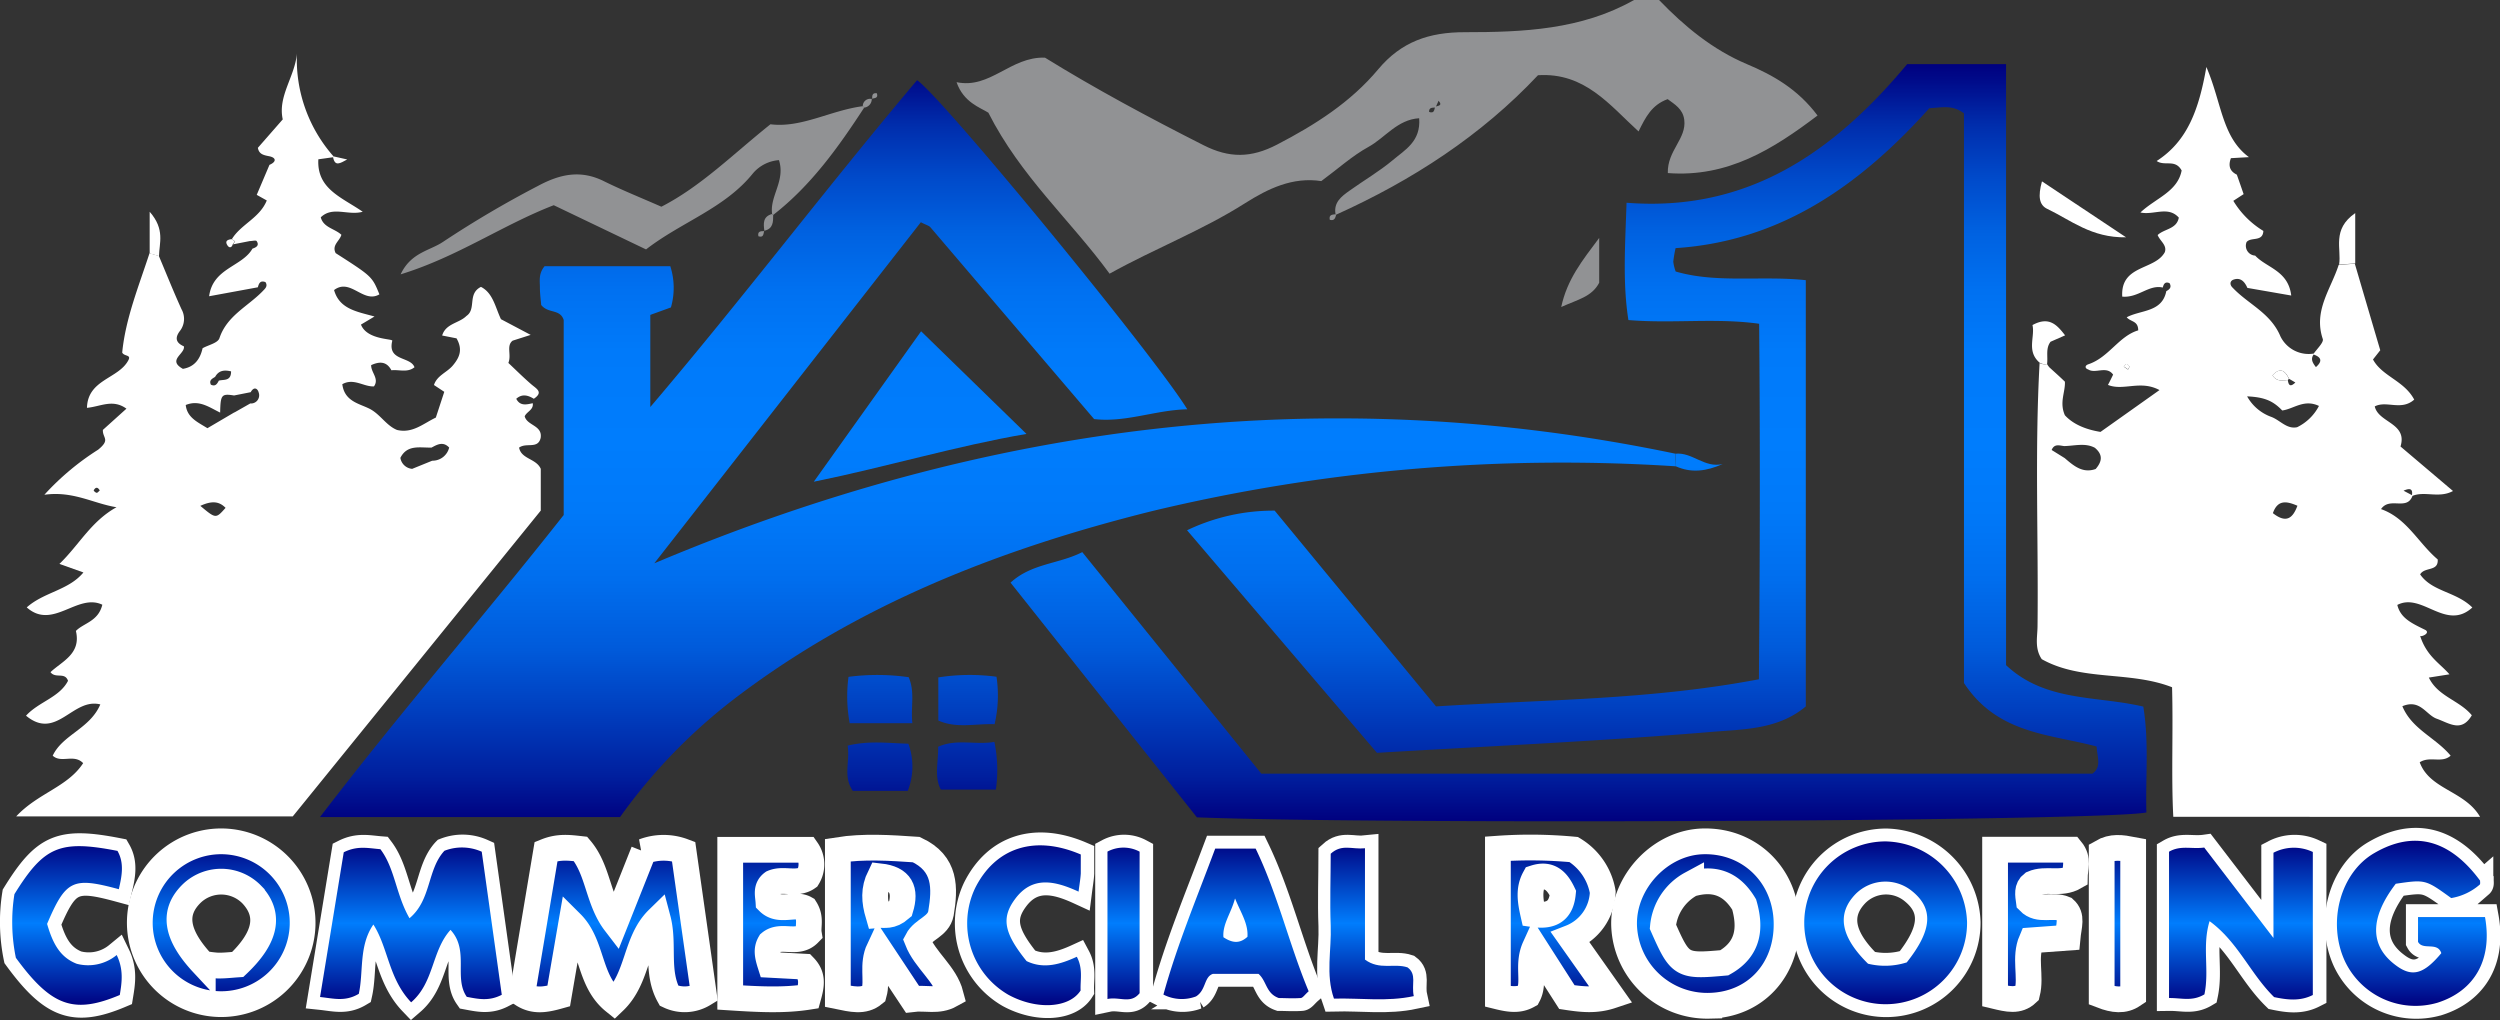 <?xml version="1.0" encoding="UTF-8"?> <svg xmlns="http://www.w3.org/2000/svg" xmlns:xlink="http://www.w3.org/1999/xlink" viewBox="0 0 485.23 197.99"><rect x="0" y="0" width="485.23" height="197.99" fill="#333333" stroke="none"/><defs><style>.cls-1{fill:#919294;}.cls-2{fill:#fff;}.cls-3{fill:url(#linear-gradient);}.cls-4{fill:none;stroke:#fff;stroke-width:5px;}.cls-5{fill:url(#linear-gradient-18);}.cls-6{fill:url(#linear-gradient-35);}</style><linearGradient id="linear-gradient" x1="242.62" y1="195.26" x2="242.62" y2="163.13" gradientUnits="userSpaceOnUse"><stop offset="0" stop-color="#00007f"></stop><stop offset="0.5" stop-color="#007dfd"></stop><stop offset="1" stop-color="#00007f"></stop></linearGradient><linearGradient id="linear-gradient-18" x1="243.5" y1="195.26" x2="243.5" y2="163.13" gradientTransform="translate(-1)" xlink:href="#linear-gradient"></linearGradient><linearGradient id="linear-gradient-35" x1="239.4" y1="159.41" x2="239.4" y2="12.45" gradientUnits="userSpaceOnUse"><stop offset="0" stop-color="#00007f"></stop><stop offset="0.06" stop-color="#001f9e"></stop><stop offset="0.15" stop-color="#0040c0"></stop><stop offset="0.23" stop-color="#005bdb"></stop><stop offset="0.32" stop-color="#006eee"></stop><stop offset="0.41" stop-color="#0079f9"></stop><stop offset="0.5" stop-color="#007dfd"></stop><stop offset="0.62" stop-color="#007afa"></stop><stop offset="0.7" stop-color="#0071f1"></stop><stop offset="0.78" stop-color="#0061e0"></stop><stop offset="0.85" stop-color="#004aca"></stop><stop offset="0.92" stop-color="#002dac"></stop><stop offset="0.98" stop-color="#000a89"></stop><stop offset="1" stop-color="#00007f"></stop></linearGradient></defs><g id="Layer_2" data-name="Layer 2"><g id="Layer_1-2" data-name="Layer 1"><path class="cls-1" d="M259.21,41.53c-.38-2.25,1.16-3.41,2.69-4.5,2.79-2,5.79-3.74,8.42-5.94,2.35-2,5.48-3.62,5.13-8.14-4.23.25-6.62,3.79-9.82,5.55s-6,4.32-9.18,6.65c-5.55-.85-10.31,1.45-14.84,4.32-8.29,5.26-17.45,8.76-26.25,13.65-7.6-10.4-17.24-18.84-23.53-31.25-1.59-1-4.82-2-6.17-5.92,6.53,1.38,10.48-5,17.16-4.76,9.7,6,20.18,11.63,30.79,17,5,2.53,9.21,2.49,14.23-.11,7.42-3.85,14.31-8.23,19.66-14.63,4.46-5.33,9.83-7.21,16.82-7.2,11.25,0,22.62-.46,32.85-6.26H322c4.95,5.14,10.4,9.63,17,12.43,5.19,2.18,9.94,4.89,13.77,10-8.64,6.54-17.44,12.06-29.06,11.17-.12-4.39,3.68-6.67,3.19-10.35-.27-2.11-1.88-3-3.22-4-3.1,1.13-4.27,3.48-5.65,6.27-5.58-5.07-10.4-11.49-19.52-10.91-11,11.71-24.41,20.41-39.21,27.08Zm19.42-20.67c-.56.08-1.29-.09-1.26.86,1,.38,1-.39,1.16-.95.38-.3,1.61-.11.69-1.22Z"></path><path class="cls-2" d="M72.58,75c-2,.09-3.92-1.68-6.14-.43.39,3.21,3.1,3.73,5,4.63,2.27,1,3.42,3.36,5.62,4.25,3,.72,5.09-1.24,7.53-2.4l1.64-5-2-1.32c.58-1.85,2.51-2.43,3.64-3.77,1.31-1.55,2-3.08.74-5.29l-2.79-.55c.7-2.36,3.31-2.38,4.7-3.79,2-1.34.14-4.3,2.83-5.65,2.34,1.2,2.75,3.87,3.88,6.27L103,65,99.5,66.12c-1.29,1-.18,2.73-.83,4.32,1.44,1.36,2.9,2.81,4.46,4.16,1,.86,2.4,1.51.48,2.8-1.15-.71-2.29-1-3.41,0,.74,1.46,2,1.12,3.2.86.21,1.28-1.16,1.62-1.56,2.54.45,1.82,3.47,1.73,3.1,4.18-.52,2.26-2.76.85-4.19,1.9.43,2.26,3.32,2.09,4.21,4.12v8.1L56.82,158.46H3.14c4.21-4.53,10-5.71,13-10.34-1.81-1.86-4.26.09-5.91-1.45,1.93-4.09,7.21-5.2,9.24-9.95-5.39-1.35-8.51,7.1-14.42,2.19,2.48-2.72,6.48-3.53,8.15-6.77-.61-1.77-2.43-.37-3.4-1.68,2.16-2.07,6-3.52,4.93-8,1.47-1.53,4.35-1.83,5.13-5.09-4.86-2.31-9.63,5-14.67.52,3.37-3,8.1-3.29,11-6.78l-4.66-1.66c3.8-3.65,6.14-8.27,11.08-11-4.5-.72-8.39-3.2-14-2.42a51,51,0,0,1,10.44-8.75c2.45-2,.84-2.21.92-3.84l4.57-4.12c-2.66-1.93-5-.41-7.66-.16.14-5.52,6.08-5.62,8-9.18.69-1.2-.76-.75-1.16-1.55.63-6.54,3.2-12.85,5.3-19.28l1.81.52c1.46,3.45,2.85,6.94,4.4,10.35a3.83,3.83,0,0,1-.35,4.27c-1,1.35-.68,2.28.81,2.93.3,1.46-3.31,2.65-.19,4.37,2.23-.37,3.35-1.88,3.82-4,1.14-.65,3-1,3.29-2,1.45-4.29,5.43-6.08,8.3-9,.48-.51,1.15-1,.62-1.83-1-.39-1.28.23-1.48,1l-9.46,1.74C41.32,52,47,51.78,49,48.26c.74-.24,1.38-.62.81-1.47-.14-.2-.87,0-1.33,0l-3.26.64.42-.58L45,46.42c1.75-2.89,5.39-4.08,6.78-7.51l-1.95-1.09L52.3,32c1.47-.64,1.26-1.43-.08-1.68-1.12-.22-1.95-.41-2.17-1.63l4.83-5.52c-1-4.5,2.35-8.27,2.75-12.78a28.38,28.38,0,0,0,7.14,20l-.13.13-2.85.4c-.33,5.78,4.58,7.38,8.61,10.18-2.84.8-5.84-1.15-8.14,1.08.51,2,2.72,2.19,4,3.39-.33,1.22-1.91,2-1.11,3.56,7.07,4.53,7.07,4.53,8.49,8-3.13,1.86-5.61-3.25-8.8-.83,1.05,3.72,4.49,4.19,7.85,5.13L70.06,63c1.17,3,6.19,2.71,6.08,3.14-1,4,3.55,3,4.31,5.14-1.36,1.11-3,.41-4.48.59-.94-1.77-2.34-1.73-3.93-1C72,72.32,73.66,73.5,72.58,75ZM42.47,73.88c.93-.27,2.39.17,2.38-1.8-1.36-.32-2.4-.18-3.1,1.07-.55.35-1.23.64-.82,1.51C41.79,75.08,42.15,74.52,42.47,73.88Zm6.19,2.24-3.23.64c-2.44-.39-2.63-.15-2.7,3.32-2.09-1-4.07-2.55-6.68-1.47.27,2.42,2.23,3.28,4.21,4.5L45.55,80l-.11.09,3.13-1.78a1.59,1.59,0,0,0,1.65-2.09C50,75.34,49.27,75,48.66,76.12Zm35.23,13.3a3.33,3.33,0,0,0,3.29-2.55c-1.15-1.23-2.28-.62-3.41,0-2.23.07-4.73-.65-6.06,2A2.53,2.53,0,0,0,80,91Zm-45,8.77c3,2.51,3,2.51,4.89.38C42.51,97.27,41.08,97.17,38.87,98.19Zm-19.53-3c-.39-.68-.81-.69-1.18,0a1,1,0,0,0,.57.46C18.93,95.68,19.14,95.38,19.34,95.22Z"></path><path class="cls-2" d="M397.32,70.66a3.8,3.8,0,0,0,.46.65c1,.91,2,1.8,3,2.77.11,2-1.12,4,0,6.52,1.48,1.62,3.79,2.72,6.91,3.23l11.45-8.12c-3.71-2-7,.22-10-1,.33-.63.66-1.28,1-2-1.29-1.79-3.43-.1-4.83-1-.66-.2-.69-.76,0-1,4-1.33,5.93-5.47,9.7-6.59,0-1.9-1.47-1.61-2.23-2.54,2.73-1.46,6.87-.93,7.68-5.07.64-.34,1.09-.76.63-1.55-.85-.36-1.14.15-1.31.85-2.71-.63-4.75,2.05-7.87,1.76-.36-6.22,6.33-5.08,8.26-8.62.48-1.37-.93-2.16-1.39-3.33,1.29-1.23,3.69-1.12,4.11-3.38-2.09-2.33-4.87-.43-7.45-1,2.93-2.78,7.2-4,8-8.15-1.27-2.29-3.25-.76-4.85-1.84,6-3.87,8.2-10,9.65-18.25,3,7,3,13.61,8.26,17.5L433,30.7c-.58,1.56-.15,2.56,1.15,3.2.42,1.18.83,2.37,1.32,3.78l-2,1.3a17.23,17.23,0,0,0,5.83,5.84c-.1,2.2-2.43,1.11-3.26,2.17a1.91,1.91,0,0,0,1.67,2.62c2.21,2.38,6.42,2.88,7,7.75l-8.51-1.48c-.51-1.18-1.3-2.09-2.68-1.61-.72.25-.82,1-.14,1.61,3,3.18,7.33,4.84,9.24,9.42a6.1,6.1,0,0,0,6.6,3.3c-.88,1-.38,1.8.28,2.65,1.33-1.15,1.06-1.94-.53-2.47.66-1,2.11-2.32,1.86-3-1.85-5.48,1.6-9.7,3.09-14.37l3.13-.23c1.65,5.62,3.3,11.24,4.94,16.8l-1.41,1.79c1.77,3.28,6.06,4.11,8,7.79-2.52,2.24-5.37.12-7.66,1.32.72,3.2,6.4,3.21,5,7.78l10.19,8.64c-2.78,1.5-5.55-.1-8,1,.21-1.11,0-1.78-1.6-1.06l1.76.93c-1.06,3.08-4.43.15-6.13,2.64,5,1.76,7.23,6.58,11,9.77.16,2.42-2.51,1.38-3.41,2.9,2.33,3.39,7,3.33,10.13,6.43-5.14,4.68-9.75-3-14.56-.5.63,2.59,2.8,3.56,5.47,4.87,1,.63-.92,1.44-1.05,1.11,1.27,4,3.87,5.37,5.7,7.49l-4,.63c1.77,3.7,5.94,4.4,8.34,7.32-2,3.39-4.34,1.55-6.8.67-2.1-.75-3.21-3.89-6.68-2.43,1.86,4.49,6.47,6.09,9.37,9.6-1.72,1.54-4,0-6,1.28,1.94,5.32,8.73,5.49,11.71,10.59H421.82c-.42-8,0-16.42-.24-25.15-8.2-3.21-17.58-1.12-25.29-5.45-1.42-2.11-.84-4.31-.82-6.37.19-17-.55-34.08.4-51.11A2.1,2.1,0,0,0,397.32,70.66Zm46.73,3.1c.14,1.15.57,1.34,1.46.48l-1.22-.72c-.79-1.63-1.75-2.28-3.22-.66C441.92,74.12,443,73.87,444.05,73.76Zm-43.3,15.16c1.75,1.51,3.5,3,6,2.11,1.24-1.44,1.47-2.76-.16-4.12-1.86-1-3.92-.37-5.95-.33-.91-.1-1.91-.52-2.43.76Zm35.39-12a8.76,8.76,0,0,0,4.71,4c1.69.63,3,2.43,5,2a9.42,9.42,0,0,0,4.24-4.13c-2.92-1.39-4.92.6-7.13.88C441.16,77.78,439.47,77.08,436.14,76.93Zm9.77,21.24c-2-.86-3.81-1.28-4.76,1.44C443.72,101.62,445,100.62,445.91,98.17Zm-32.57-27c-.18-.18-.37-.5-.57-.5s-.38.32-.57.5l.83.58Z"></path><path class="cls-1" d="M167.73,20.89c-5,7.67-10.31,15.12-17.66,20.83l-.21-.19c-.49-3.48,2.62-6.44,1.33-10.45a7.32,7.32,0,0,0-5.05,2.57c-5.47,6.8-13.83,9.4-20.75,14.76l-17.91-8.58c-9.92,3.83-18.63,10-29.72,13.42,2-4.27,5.71-4.59,8.25-6.32a200.71,200.71,0,0,1,18.42-10.85c4.3-2.31,8.28-3.15,12.79-.91,3.54,1.75,7.21,3.22,11.15,4.95,7.7-3.95,13.88-10.18,21.17-16,6,.76,11.67-2.7,17.92-3.51Z"></path><path class="cls-3" d="M79.92,194.54c-4.38-4.58-4.43-10.56-7.33-15.1-2.86,4.13-1.88,9.17-2.83,13.45-2.66,1.58-4.87.9-7.52.62,1.61-9.84,3.14-19.14,4.6-28.09,2.68-1.34,4.79-.78,7.11-.6,2.84,3.75,3,8.8,5.65,13.4,4.27-3.56,3.41-9.45,6.78-13.09a9.4,9.4,0,0,1,7.24.18c1.29,9.19,2.59,18.5,3.89,27.77-2.49,1.29-4.55.82-6.79.4-2.6-3.72.55-9-3.16-13C83.87,184.56,84.42,190.67,79.92,194.54Z"></path><path class="cls-3" d="M110.88,179.16c-.84,4.85-1.64,9.5-2.44,14.16-2.54.71-4.79,1.15-7.08-.38,1.55-9.32,3.11-18.61,4.63-27.69,2.48-1,4.57-.71,6.7-.47,3.49,4.12,3.32,9.95,6.71,14.37q2.88-7.23,5.52-13.89a11,11,0,0,1,7.76,0c1.3,9.16,2.62,18.45,3.92,27.65a7.12,7.12,0,0,1-6.74.37c-2.59-4.65-.86-9.94-2.17-14.9-4.47,4.37-3.72,11.43-8.5,16C114.16,190.32,115.13,183.39,110.88,179.16Z"></path><path class="cls-3" d="M428,193c-2.39,1.42-4.44.68-6.87.71V165.31c2.26-1.31,4.39-.46,6.83-.81l13.44,17.55V165.51a8.6,8.6,0,0,1,7.64-.15v27.76c-2.54,1.29-5.1.91-7.51.41-4.62-4.52-7-10.71-12.53-14.74C427.48,183.67,429,188.22,428,193Z"></path><path class="cls-3" d="M58.73,179.56A15.8,15.8,0,1,1,43.6,163.31,15.83,15.83,0,0,1,58.73,179.56Zm-12.58,7.63c5.5-5.22,6.37-9.66,2.72-13.56a8.28,8.28,0,0,0-11.51-.35c-3.9,3.68-3.32,8.05,2,13.75a21.72,21.72,0,0,0,2.94.38C43.61,187.43,44.93,187.27,46.15,187.19Z"></path><path class="cls-3" d="M381.91,179a15.8,15.8,0,1,1-15.79-15.69A16.17,16.17,0,0,1,381.91,179Zm-11.7,7.79c5-6.3,5.23-10.48.94-13.9a8.16,8.16,0,0,0-10.88.64c-3.71,3.85-2.92,8.28,2.41,13.52A13.9,13.9,0,0,0,370.21,186.79Z"></path><path class="cls-3" d="M346.76,179.21c.09,9.15-6.15,15.82-15,16a16.15,16.15,0,0,1-16.54-15.74c-.13-8.37,7.11-16,15.39-16.17C339.68,163.1,346.66,170,346.76,179.21Zm-24,.66c3.37,7.61,3.6,7.74,11.92,7,4.83-2.72,5.11-6.9,3.85-11.31-2.59-4.33-6.12-5.23-10.29-4A10.54,10.54,0,0,0,322.76,179.87Z"></path><path class="cls-3" d="M474,185c-.76-2.29-3.59-.46-4.53-2.2V178h13c1.47,8.13-1.92,14.28-9.19,16.61a15.16,15.16,0,0,1-18-8.05c-3.49-7.57-.87-17.22,5.73-21,7.66-4.45,14.6-2.63,20.5,5.36,0,.27.07.65-.08.78a11.23,11.23,0,0,1-5.52,2.61c-5-3.62-5-3.62-10.76-2.78-5.08,6.65-5.09,12.05,0,15.82C468.26,189.71,470.52,189.13,474,185Z"></path><path class="cls-3" d="M184.54,193.1c-2.5,1.39-4.89.5-7.46.82-2.1-3.17-4.13-6.21-6.46-9.73-1.44,3.06-.23,5.94-1,8.72-2,1.65-4.34,1-7,.46V165c5-.79,10.24-.44,15.22-.1,5.8,2.72,5.61,7.45,4.79,12.39-.49,2.59-3.48,3.06-4.6,5.2C179.57,186.41,183.46,188.94,184.54,193.1Zm-9.76-16.71c1.11-3.65.1-5.85-4-6.31-1.26,2.57-1.1,4.8-.3,7.53C171.71,177.5,172.92,178,174.78,176.39Z"></path><path class="cls-3" d="M236,164.71h7.86c4.3,8.89,6.52,18.67,10.29,27.69-.78.68-1.14,1.28-1.54,1.31-1.58.11-3.17,0-4.26,0-2.52-.89-2.32-3.28-3.93-4.69h-8.85c-1.76.57-1.3,3.16-3.29,4.38a7.8,7.8,0,0,1-6.32-.36C228.55,183.5,232.37,174.36,236,164.71Zm3.86,9.67c-.79,2.93-2.46,5-2.25,7.53,1.77,1.16,3.16,1.27,4.66-.08C242.42,179.29,241,177.19,239.83,174.38Z"></path><path class="cls-3" d="M305.45,164.89a12,12,0,0,1,5.63,8.25,9.84,9.84,0,0,1-6.26,8.86l7.95,11.26c-3,1-5.63.73-8.65.27l-6.21-9.7c-1.6,3.53.08,6.74-1.32,9.39-1.78,1-3.56.76-5.86.19V164.72A90.2,90.2,0,0,1,305.45,164.89Zm-7.85,12.55c3.89.57,5.44-.95,5.75-4.1-1.11-2.33-2.56-3.88-5.48-2.94C296.67,172.59,297,174.8,297.6,177.44Z"></path><path class="cls-3" d="M209.12,185.7c1.25,2.34.64,4.49.73,6.54-2.18,3.45-8.53,3.82-14,.85a16,16,0,0,1-6.48-20.71c3.92-7.83,11.51-10.39,20.51-6.53,0,1.07,0,2.37,0,3.66-.05,1-.24,2.06-.43,3.55-4.61-2.12-9-3.12-12.36,1.48-2.68,3.65-2.1,6.59,2.27,12C202.73,188.17,206,187.13,209.12,185.7Z"></path><path class="cls-3" d="M156.6,164.94a4.92,4.92,0,0,1,.16,5.4c-2.08,1.48-4.66.07-6.8,1-1.37,1-.89,2.39-.81,3.71,2.1,2.1,5.16.16,7.15,1.29,1.19,1.88.46,3.46.69,4.86-2.24,2.29-5.39,0-7.54,1.8-.76,1.29-.49,2.5.07,4.27l6.59.35c1.73,1.79,1.42,3.56.78,5.86-4.77.75-9.73.48-15.16.13V164.94Z"></path><path class="cls-3" d="M9.26,179.32c1.06,3.64,2.42,6.45,5.75,7.74a8.71,8.71,0,0,0,7.76-1.7c1.38,2.85,1,5.33.6,7.76-8.93,3.77-13.28,2.21-20.17-7.22a34.36,34.36,0,0,1-.28-12.35c5.76-9.29,8.81-10.58,20-8.4,1.35,2.36.86,4.88.25,7.44C14.22,170.16,12.89,170.79,9.26,179.32Z"></path><path class="cls-3" d="M401.3,182l-7,.51c-1.45,3.38,0,6.9-.84,10.28-1.75,1.65-3.77,1.13-6.23.54V164.92H402c1.56,1.9.72,3.64.7,5.3-2.76,1.59-5.59.13-8.21,1.28-1.14.85-.88,2.17-.7,3.49,1.94,2,4.61.45,6.93,1.43C402.31,177.83,401.52,179.67,401.3,182Z"></path><path class="cls-3" d="M265.05,164.64v21.61c2.84,2.1,5.69.65,8.26,1.51,1.84,1.35.72,3.31,1.21,5.58-5.22,1.12-10.22.35-15.49.48-1.65-4.68-.45-9.46-.63-14.12s0-9.49,0-14C260.57,163.73,262.56,164.91,265.05,164.64Z"></path><path class="cls-3" d="M407.92,165.4c2-1.16,3.83-.89,6.11-.45v28.17c-1.81,1.22-3.75,1-6.11.09Z"></path><path class="cls-3" d="M221.31,165.3v27.47c-1.77,2.17-3.86.63-6.24,1.13V165.29A6.63,6.63,0,0,1,221.31,165.3Z"></path><path class="cls-4" d="M79.92,194.54c-4.38-4.58-4.43-10.56-7.33-15.1-2.86,4.13-1.88,9.17-2.83,13.45-2.66,1.58-4.87.9-7.52.62,1.61-9.84,3.14-19.14,4.6-28.09,2.68-1.34,4.79-.78,7.11-.6,2.84,3.75,3,8.8,5.65,13.4,4.27-3.56,3.41-9.45,6.78-13.09a9.4,9.4,0,0,1,7.24.18c1.29,9.19,2.59,18.5,3.89,27.77-2.49,1.29-4.55.82-6.79.4-2.6-3.72.55-9-3.16-13C83.87,184.56,84.42,190.67,79.92,194.54Z"></path><path class="cls-4" d="M110.88,179.16c-.84,4.85-1.64,9.5-2.44,14.16-2.54.71-4.79,1.15-7.08-.38,1.55-9.32,3.11-18.61,4.63-27.69,2.48-1,4.57-.71,6.7-.47,3.49,4.12,3.32,9.95,6.71,14.37q2.88-7.23,5.52-13.89a11,11,0,0,1,7.76,0c1.3,9.16,2.62,18.45,3.92,27.65a7.12,7.12,0,0,1-6.74.37c-2.59-4.65-.86-9.94-2.17-14.9-4.47,4.37-3.72,11.43-8.5,16C114.16,190.32,115.13,183.39,110.88,179.16Z"></path><path class="cls-4" d="M428,193c-2.39,1.42-4.44.68-6.87.71V165.31c2.26-1.31,4.39-.46,6.83-.81l13.44,17.55V165.51a8.6,8.6,0,0,1,7.64-.15v27.76c-2.54,1.29-5.1.91-7.51.41-4.62-4.52-7-10.71-12.53-14.74C427.48,183.67,429,188.22,428,193Z"></path><path class="cls-4" d="M58.73,179.56A15.8,15.8,0,1,1,43.6,163.31,15.83,15.83,0,0,1,58.73,179.56Zm-12.58,7.63c5.5-5.22,6.37-9.66,2.72-13.56a8.28,8.28,0,0,0-11.51-.35c-3.9,3.68-3.32,8.05,2,13.75a21.72,21.72,0,0,0,2.94.38C43.61,187.43,44.93,187.27,46.15,187.19Z"></path><path class="cls-4" d="M381.91,179a15.8,15.8,0,1,1-15.79-15.69A16.17,16.17,0,0,1,381.91,179Zm-11.7,7.79c5-6.3,5.23-10.48.94-13.9a8.16,8.16,0,0,0-10.88.64c-3.71,3.85-2.92,8.28,2.41,13.52A13.9,13.9,0,0,0,370.21,186.79Z"></path><path class="cls-4" d="M346.76,179.21c.09,9.15-6.15,15.82-15,16a16.15,16.15,0,0,1-16.54-15.74c-.13-8.37,7.11-16,15.39-16.17C339.68,163.1,346.66,170,346.76,179.21Zm-24,.66c3.37,7.61,3.6,7.74,11.92,7,4.83-2.72,5.11-6.9,3.85-11.31-2.59-4.33-6.12-5.23-10.29-4A10.54,10.54,0,0,0,322.76,179.87Z"></path><path class="cls-4" d="M474,185c-.76-2.29-3.59-.46-4.53-2.2V178h13c1.47,8.13-1.92,14.28-9.19,16.61a15.16,15.16,0,0,1-18-8.05c-3.49-7.57-.87-17.22,5.73-21,7.66-4.45,14.6-2.63,20.5,5.36,0,.27.07.65-.08.78a11.23,11.23,0,0,1-5.52,2.61c-5-3.62-5-3.62-10.76-2.78-5.08,6.65-5.09,12.05,0,15.82C468.26,189.71,470.52,189.13,474,185Z"></path><path class="cls-4" d="M184.54,193.1c-2.5,1.39-4.89.5-7.46.82-2.1-3.17-4.13-6.21-6.46-9.73-1.44,3.06-.23,5.94-1,8.72-2,1.65-4.34,1-7,.46V165c5-.79,10.24-.44,15.22-.1,5.8,2.72,5.61,7.45,4.79,12.39-.49,2.59-3.48,3.06-4.6,5.2C179.57,186.41,183.46,188.94,184.54,193.1Zm-9.76-16.71c1.11-3.65.1-5.85-4-6.31-1.26,2.57-1.1,4.8-.3,7.53C171.71,177.5,172.92,178,174.78,176.39Z"></path><path class="cls-4" d="M236,164.71h7.86c4.3,8.89,6.52,18.67,10.29,27.69-.78.68-1.14,1.28-1.54,1.31-1.58.11-3.17,0-4.26,0-2.52-.89-2.32-3.28-3.93-4.69h-8.85c-1.76.57-1.3,3.16-3.29,4.38a7.8,7.8,0,0,1-6.32-.36C228.55,183.5,232.37,174.36,236,164.71Zm3.86,9.67c-.79,2.93-2.46,5-2.25,7.53,1.77,1.16,3.16,1.27,4.66-.08C242.42,179.29,241,177.19,239.83,174.38Z"></path><path class="cls-4" d="M305.45,164.89a12,12,0,0,1,5.63,8.25,9.84,9.84,0,0,1-6.26,8.86l7.95,11.26c-3,1-5.63.73-8.65.27l-6.21-9.7c-1.6,3.53.08,6.74-1.32,9.39-1.78,1-3.56.76-5.86.19V164.72A90.2,90.2,0,0,1,305.45,164.89Zm-7.85,12.55c3.89.57,5.44-.95,5.75-4.1-1.11-2.33-2.56-3.88-5.48-2.94C296.67,172.59,297,174.8,297.6,177.44Z"></path><path class="cls-4" d="M209.12,185.7c1.25,2.34.64,4.49.73,6.54-2.18,3.45-8.53,3.82-14,.85a16,16,0,0,1-6.48-20.71c3.92-7.83,11.51-10.39,20.51-6.53,0,1.07,0,2.37,0,3.66-.05,1-.24,2.06-.43,3.55-4.61-2.12-9-3.12-12.36,1.48-2.68,3.65-2.1,6.59,2.27,12C202.73,188.17,206,187.13,209.12,185.7Z"></path><path class="cls-4" d="M156.6,164.94a4.92,4.92,0,0,1,.16,5.4c-2.08,1.48-4.66.07-6.8,1-1.37,1-.89,2.39-.81,3.71,2.1,2.1,5.16.16,7.15,1.29,1.19,1.88.46,3.46.69,4.86-2.24,2.29-5.39,0-7.54,1.8-.76,1.29-.49,2.5.07,4.27l6.59.35c1.73,1.79,1.42,3.56.78,5.86-4.77.75-9.73.48-15.16.13V164.94Z"></path><path class="cls-4" d="M9.26,179.32c1.06,3.64,2.42,6.45,5.75,7.74a8.71,8.71,0,0,0,7.76-1.7c1.38,2.85,1,5.33.6,7.76-8.93,3.77-13.28,2.21-20.17-7.22a34.36,34.36,0,0,1-.28-12.35c5.76-9.29,8.81-10.58,20-8.4,1.35,2.36.86,4.88.25,7.44C14.22,170.16,12.89,170.79,9.26,179.32Z"></path><path class="cls-4" d="M401.3,182l-7,.51c-1.45,3.38,0,6.9-.84,10.28-1.75,1.65-3.77,1.13-6.23.54V164.92H402c1.56,1.9.72,3.64.7,5.3-2.76,1.59-5.59.13-8.21,1.28-1.14.85-.88,2.17-.7,3.49,1.94,2,4.61.45,6.93,1.43C402.31,177.83,401.52,179.67,401.3,182Z"></path><path class="cls-4" d="M265.05,164.64v21.61c2.84,2.1,5.69.65,8.26,1.51,1.84,1.35.72,3.31,1.21,5.58-5.22,1.12-10.22.35-15.49.48-1.65-4.68-.45-9.46-.63-14.12s0-9.49,0-14C260.57,163.73,262.56,164.91,265.05,164.64Z"></path><path class="cls-4" d="M407.92,165.4c2-1.16,3.83-.89,6.11-.45v28.17c-1.81,1.22-3.75,1-6.11.09Z"></path><path class="cls-4" d="M221.31,165.3v27.47c-1.77,2.17-3.86.63-6.24,1.13V165.29A6.63,6.63,0,0,1,221.31,165.3Z"></path><path class="cls-5" d="M79.8,194.54c-4.38-4.58-4.43-10.56-7.33-15.1-2.86,4.13-1.88,9.17-2.83,13.45-2.66,1.58-4.87.9-7.52.62,1.61-9.84,3.14-19.14,4.6-28.09,2.68-1.34,4.79-.78,7.11-.6,2.84,3.75,3,8.8,5.65,13.4,4.27-3.56,3.41-9.45,6.78-13.09a9.4,9.4,0,0,1,7.24.18c1.29,9.19,2.6,18.5,3.89,27.77-2.49,1.29-4.55.82-6.79.4-2.6-3.72.55-9-3.16-13C83.75,184.56,84.3,190.67,79.8,194.54Z"></path><path class="cls-5" d="M110.76,179.16c-.84,4.85-1.64,9.5-2.44,14.16-2.54.71-4.79,1.15-7.08-.38,1.56-9.32,3.11-18.61,4.63-27.69,2.48-1,4.57-.71,6.7-.47,3.49,4.12,3.32,9.95,6.71,14.37q2.88-7.23,5.52-13.89a11,11,0,0,1,7.76,0c1.3,9.16,2.62,18.45,3.92,27.65a7.12,7.12,0,0,1-6.74.37c-2.59-4.65-.86-9.94-2.17-14.9-4.47,4.37-3.72,11.43-8.5,16C114,190.32,115,183.39,110.76,179.16Z"></path><path class="cls-5" d="M427.86,193c-2.39,1.42-4.44.68-6.87.71V165.31c2.26-1.31,4.39-.46,6.83-.81l13.44,17.55V165.51a8.6,8.6,0,0,1,7.64-.15v27.76c-2.54,1.29-5.1.91-7.51.41-4.62-4.52-7-10.71-12.53-14.74C427.37,183.67,428.86,188.22,427.86,193Z"></path><path class="cls-5" d="M58.62,179.56a15.8,15.8,0,1,1-15.14-16.25A15.85,15.85,0,0,1,58.62,179.56ZM46,187.19c5.51-5.22,6.37-9.66,2.72-13.56a8.28,8.28,0,0,0-11.51-.35c-3.9,3.68-3.32,8.05,2,13.75a21.72,21.72,0,0,0,2.94.38C43.49,187.43,44.82,187.27,46,187.19Z"></path><path class="cls-5" d="M381.79,179A15.8,15.8,0,1,1,366,163.31,16.17,16.17,0,0,1,381.79,179Zm-11.7,7.79c5-6.3,5.23-10.48.94-13.9a8.16,8.16,0,0,0-10.88.64c-3.71,3.85-2.92,8.28,2.42,13.52A13.87,13.87,0,0,0,370.09,186.79Z"></path><path class="cls-5" d="M346.64,179.21c.1,9.15-6.15,15.82-15,16a16.14,16.14,0,0,1-16.53-15.74c-.14-8.37,7.1-16,15.39-16.17C339.56,163.1,346.54,170,346.64,179.21Zm-24,.66c3.37,7.61,3.6,7.74,11.92,7,4.83-2.72,5.11-6.9,3.85-11.31-2.58-4.33-6.12-5.23-10.29-4A10.54,10.54,0,0,0,322.64,179.87Z"></path><path class="cls-5" d="M473.84,185c-.75-2.29-3.59-.46-4.52-2.2V178h13c1.47,8.13-1.92,14.28-9.19,16.61a15.16,15.16,0,0,1-18-8.05c-3.49-7.57-.87-17.22,5.73-21,7.66-4.45,14.6-2.63,20.5,5.36,0,.27.07.65-.07.78a11.3,11.3,0,0,1-5.53,2.61c-5-3.62-5-3.62-10.76-2.78-5.08,6.65-5.09,12.05,0,15.82C468.15,189.71,470.4,189.13,473.84,185Z"></path><path class="cls-5" d="M184.42,193.1c-2.5,1.39-4.89.5-7.46.82-2.1-3.17-4.13-6.21-6.46-9.73-1.44,3.06-.22,5.94-1,8.72-2,1.65-4.34,1-7,.46V165c5-.79,10.24-.44,15.22-.1,5.8,2.72,5.61,7.45,4.79,12.39-.49,2.59-3.48,3.06-4.6,5.2C179.45,186.41,183.34,188.94,184.42,193.1Zm-9.76-16.71c1.11-3.65.1-5.85-4-6.31-1.26,2.57-1.1,4.8-.3,7.53C171.59,177.5,172.8,178,174.66,176.39Z"></path><path class="cls-5" d="M235.86,164.71h7.85c4.3,8.89,6.52,18.67,10.29,27.69-.77.68-1.14,1.28-1.54,1.31-1.58.11-3.17,0-4.26,0-2.51-.89-2.32-3.28-3.93-4.69h-8.85c-1.76.57-1.3,3.16-3.29,4.38a7.8,7.8,0,0,1-6.32-.36C228.43,183.5,232.26,174.36,235.86,164.71Zm3.85,9.67c-.79,2.93-2.46,5-2.25,7.53,1.77,1.16,3.16,1.27,4.66-.08C242.3,179.29,240.85,177.19,239.71,174.38Z"></path><path class="cls-5" d="M305.33,164.89a12,12,0,0,1,5.63,8.25A9.84,9.84,0,0,1,304.7,182l8,11.26c-3,1-5.63.73-8.66.27l-6.21-9.7c-1.6,3.53.09,6.74-1.32,9.39-1.78,1-3.56.76-5.86.19V164.72A90.2,90.2,0,0,1,305.33,164.89Zm-7.85,12.55c3.89.57,5.44-.95,5.75-4.1-1.11-2.33-2.56-3.88-5.48-2.94C296.55,172.59,296.83,174.8,297.48,177.44Z"></path><path class="cls-5" d="M209,185.7c1.25,2.34.64,4.49.74,6.54-2.19,3.45-8.54,3.82-14,.85a16,16,0,0,1-6.48-20.71c3.92-7.83,11.51-10.39,20.51-6.53,0,1.07,0,2.37,0,3.66-.05,1-.24,2.06-.43,3.55-4.61-2.12-9-3.12-12.36,1.48-2.68,3.65-2.1,6.59,2.27,12C202.61,188.17,205.88,187.13,209,185.7Z"></path><path class="cls-5" d="M156.48,164.94a4.92,4.92,0,0,1,.16,5.4c-2.08,1.48-4.66.07-6.8,1-1.37,1-.89,2.39-.81,3.71,2.1,2.1,5.16.16,7.16,1.29,1.19,1.88.45,3.46.69,4.86-2.25,2.29-5.4,0-7.55,1.8-.76,1.29-.49,2.5.08,4.27l6.58.35c1.73,1.79,1.42,3.56.79,5.86-4.78.75-9.74.48-15.17.13V164.94Z"></path><path class="cls-5" d="M9.14,179.32c1.06,3.64,2.42,6.45,5.75,7.74a8.71,8.71,0,0,0,7.76-1.7c1.38,2.85,1,5.33.6,7.76-8.93,3.77-13.28,2.21-20.17-7.22a34.36,34.36,0,0,1-.28-12.35c5.76-9.29,8.81-10.58,20-8.4,1.35,2.36.86,4.88.26,7.44C14.1,170.16,12.78,170.79,9.14,179.32Z"></path><path class="cls-5" d="M401.18,182l-7,.51c-1.45,3.38-.05,6.9-.84,10.28-1.75,1.65-3.77,1.13-6.23.54V164.92h14.83c1.56,1.9.72,3.64.7,5.3-2.76,1.59-5.59.13-8.21,1.28-1.14.85-.87,2.17-.69,3.49,1.93,2,4.6.45,6.92,1.43C402.19,177.83,401.4,179.67,401.18,182Z"></path><path class="cls-5" d="M264.93,164.64v21.61c2.84,2.1,5.69.65,8.26,1.51,1.85,1.35.72,3.31,1.21,5.58-5.22,1.12-10.22.35-15.49.48-1.65-4.68-.45-9.46-.63-14.12s0-9.49,0-14C260.45,163.73,262.44,164.91,264.93,164.64Z"></path><path class="cls-5" d="M407.8,165.4c2-1.16,3.83-.89,6.11-.45v28.17c-1.8,1.22-3.75,1-6.11.09Z"></path><path class="cls-5" d="M221.19,165.3v27.47c-1.76,2.17-3.86.63-6.24,1.13V165.29A6.63,6.63,0,0,1,221.19,165.3Z"></path><path class="cls-2" d="M396.33,35.2l16.32,10.86c-6.72.13-10.77-3.37-15.28-5.51C395.75,39.78,395.54,38.09,396.33,35.2Z"></path><path class="cls-1" d="M310.39,46.18v8.7c-1.44,2.74-4.14,3.24-7.37,4.71C304.19,54.18,307.08,50.61,310.39,46.18Z"></path><path class="cls-2" d="M397.32,70.66a2.1,2.1,0,0,1-1.45-.27c-2.59-2.24-.86-5-1.38-7.3,3.21-1.75,4.74-.06,6.33,2L398,66.33C397,67.62,397.52,69.2,397.32,70.66Z"></path><path class="cls-2" d="M457.13,51.13l-3.13.23c.5-3.1-1.47-6.8,3.13-10Z"></path><path class="cls-6" d="M325.28,90.51a340.83,340.83,0,0,0-101.71,8.7c-29.43,7.34-57.37,18.18-81.65,36.89a108,108,0,0,0-21.57,22.48H62.11c15.63-20.4,31.84-39,47.3-58.62V62.11c-.7-2.2-3-1.19-4.37-2.92-.06-.84-.25-2.12-.25-3.41s-.29-2.66.91-4.11h24.4a13.69,13.69,0,0,1,.12,8l-4,1.45V79C144.35,57.7,160.61,36.15,178,15.56c4.84,3.28,45.91,53.28,52.44,63.88-6.26.15-11.94,2.61-18.08,1.9Q196.4,62.65,180.6,44.13c-.29-.35-.87-.46-1.87-1L127,109.33C191.27,82.22,257,73.8,325.18,88.06,325.21,88.88,325.24,89.69,325.28,90.51Z"></path><path class="cls-6" d="M370.16,12.45h19.2V129.1C397,136.29,407,135,416,137.15c1.14,7,.4,13.86.6,20.54-8.19,1.7-148.26,2.36-184.29.95l-36.17-45.55c4.07-3.76,9.4-3.6,13.92-5.93l34.75,43H406.12c1.82-1.29.94-3.2.81-5.27-9-2.42-19.22-2.38-25.74-12.32V22c-2.3-1.71-4.17-1.12-6.72-1-13,14.45-28.39,25.8-49.25,27.16a22.38,22.38,0,0,0-.45,2.64,8.18,8.18,0,0,0,.47,1.9c8,2.33,16.63.76,25.25,1.68v82.73c-5.34,4.51-12.13,4.43-18.23,4.94-21.58,1.81-43.22,2.77-65,4.07l-36.86-43.2a38.85,38.85,0,0,1,17-3.81l31.32,38c20.95-1.34,41.52-1.24,62.67-5.27.2-23,.25-45.77.05-69-8.44-1.18-16.7,0-25.38-.72-1.14-7.3-.62-14.59-.36-22.77C339.4,41.22,356.09,29.32,370.16,12.45Z"></path><path class="cls-6" d="M199.23,84.22c-13.66,2.34-27,6.37-41.28,9.28l20.83-29.2Z"></path><path class="cls-6" d="M176.19,153.5H165.52c-1.94-2.82-.51-5.69-1-8.78,4.13-1,7.8-.49,11.79-.37A12.88,12.88,0,0,1,176.19,153.5Z"></path><path class="cls-6" d="M177.08,140.37H164.92a28.41,28.41,0,0,1-.23-9,43,43,0,0,1,11.68.07C177.62,134.42,176.75,137,177.08,140.37Z"></path><path class="cls-6" d="M193,144a26.92,26.92,0,0,1,.29,9.26H182.61c-1.33-2.51-.47-5.35-.52-8.32C185.68,143.34,189.25,144.63,193,144Z"></path><path class="cls-6" d="M182.12,139.85v-8.37a39.14,39.14,0,0,1,11.29-.13,24.28,24.28,0,0,1-.37,9.21C189.25,140.43,185.66,141.43,182.12,139.85Z"></path><path class="cls-6" d="M325.28,90.51c0-.82-.07-1.63-.1-2.45,3.3-.34,5.67,2.86,9.17,2C331.24,91.47,328.27,91.86,325.28,90.51Z"></path><path class="cls-2" d="M30.86,49.71l-1.81-.52V41.1C32.08,44.54,30.9,47.2,30.86,49.71Z"></path><path class="cls-2" d="M64.77,30.36l2.62.59C66,31.7,65,32.4,64.64,30.49Z"></path><path class="cls-1" d="M148.36,44.83c-.19-1.41-.33-2.8,1.5-3.3l.21.19c0,1.36,0,2.7-1.75,3.07Z"></path><path class="cls-1" d="M169.2,19.17a1.66,1.66,0,0,1-1.47,1.72l-.27-.26a1.41,1.41,0,0,1,1.82-1.39Z"></path><path class="cls-1" d="M169.28,19.24c0-.6-.06-1.27.91-1.14.33,1-.44.91-1,1.07Z"></path><path class="cls-2" d="M45.17,47.42c-.16.62-.62.79-1,.25-.61-.89,0-1.19.83-1.25l.58.42Z"></path><path class="cls-1" d="M259.34,41.66c-.16.65-.34,1.26-1.24,1-.21-1,.48-1,1.11-1.08Z"></path><path class="cls-1" d="M148.32,44.79c-.15.58-.08,1.4-1.12,1.07-.21-1,.46-1,1.16-1Z"></path><path class="cls-2" d="M444.05,73.76c-1,.11-2.13.36-3-.9,1.47-1.62,2.43-1,3.22.66Z"></path><path class="cls-2" d="M413.34,71.12l-.31.58-.83-.58c.19-.18.38-.5.57-.5S413.16,70.94,413.34,71.12Z"></path></g></g></svg> 